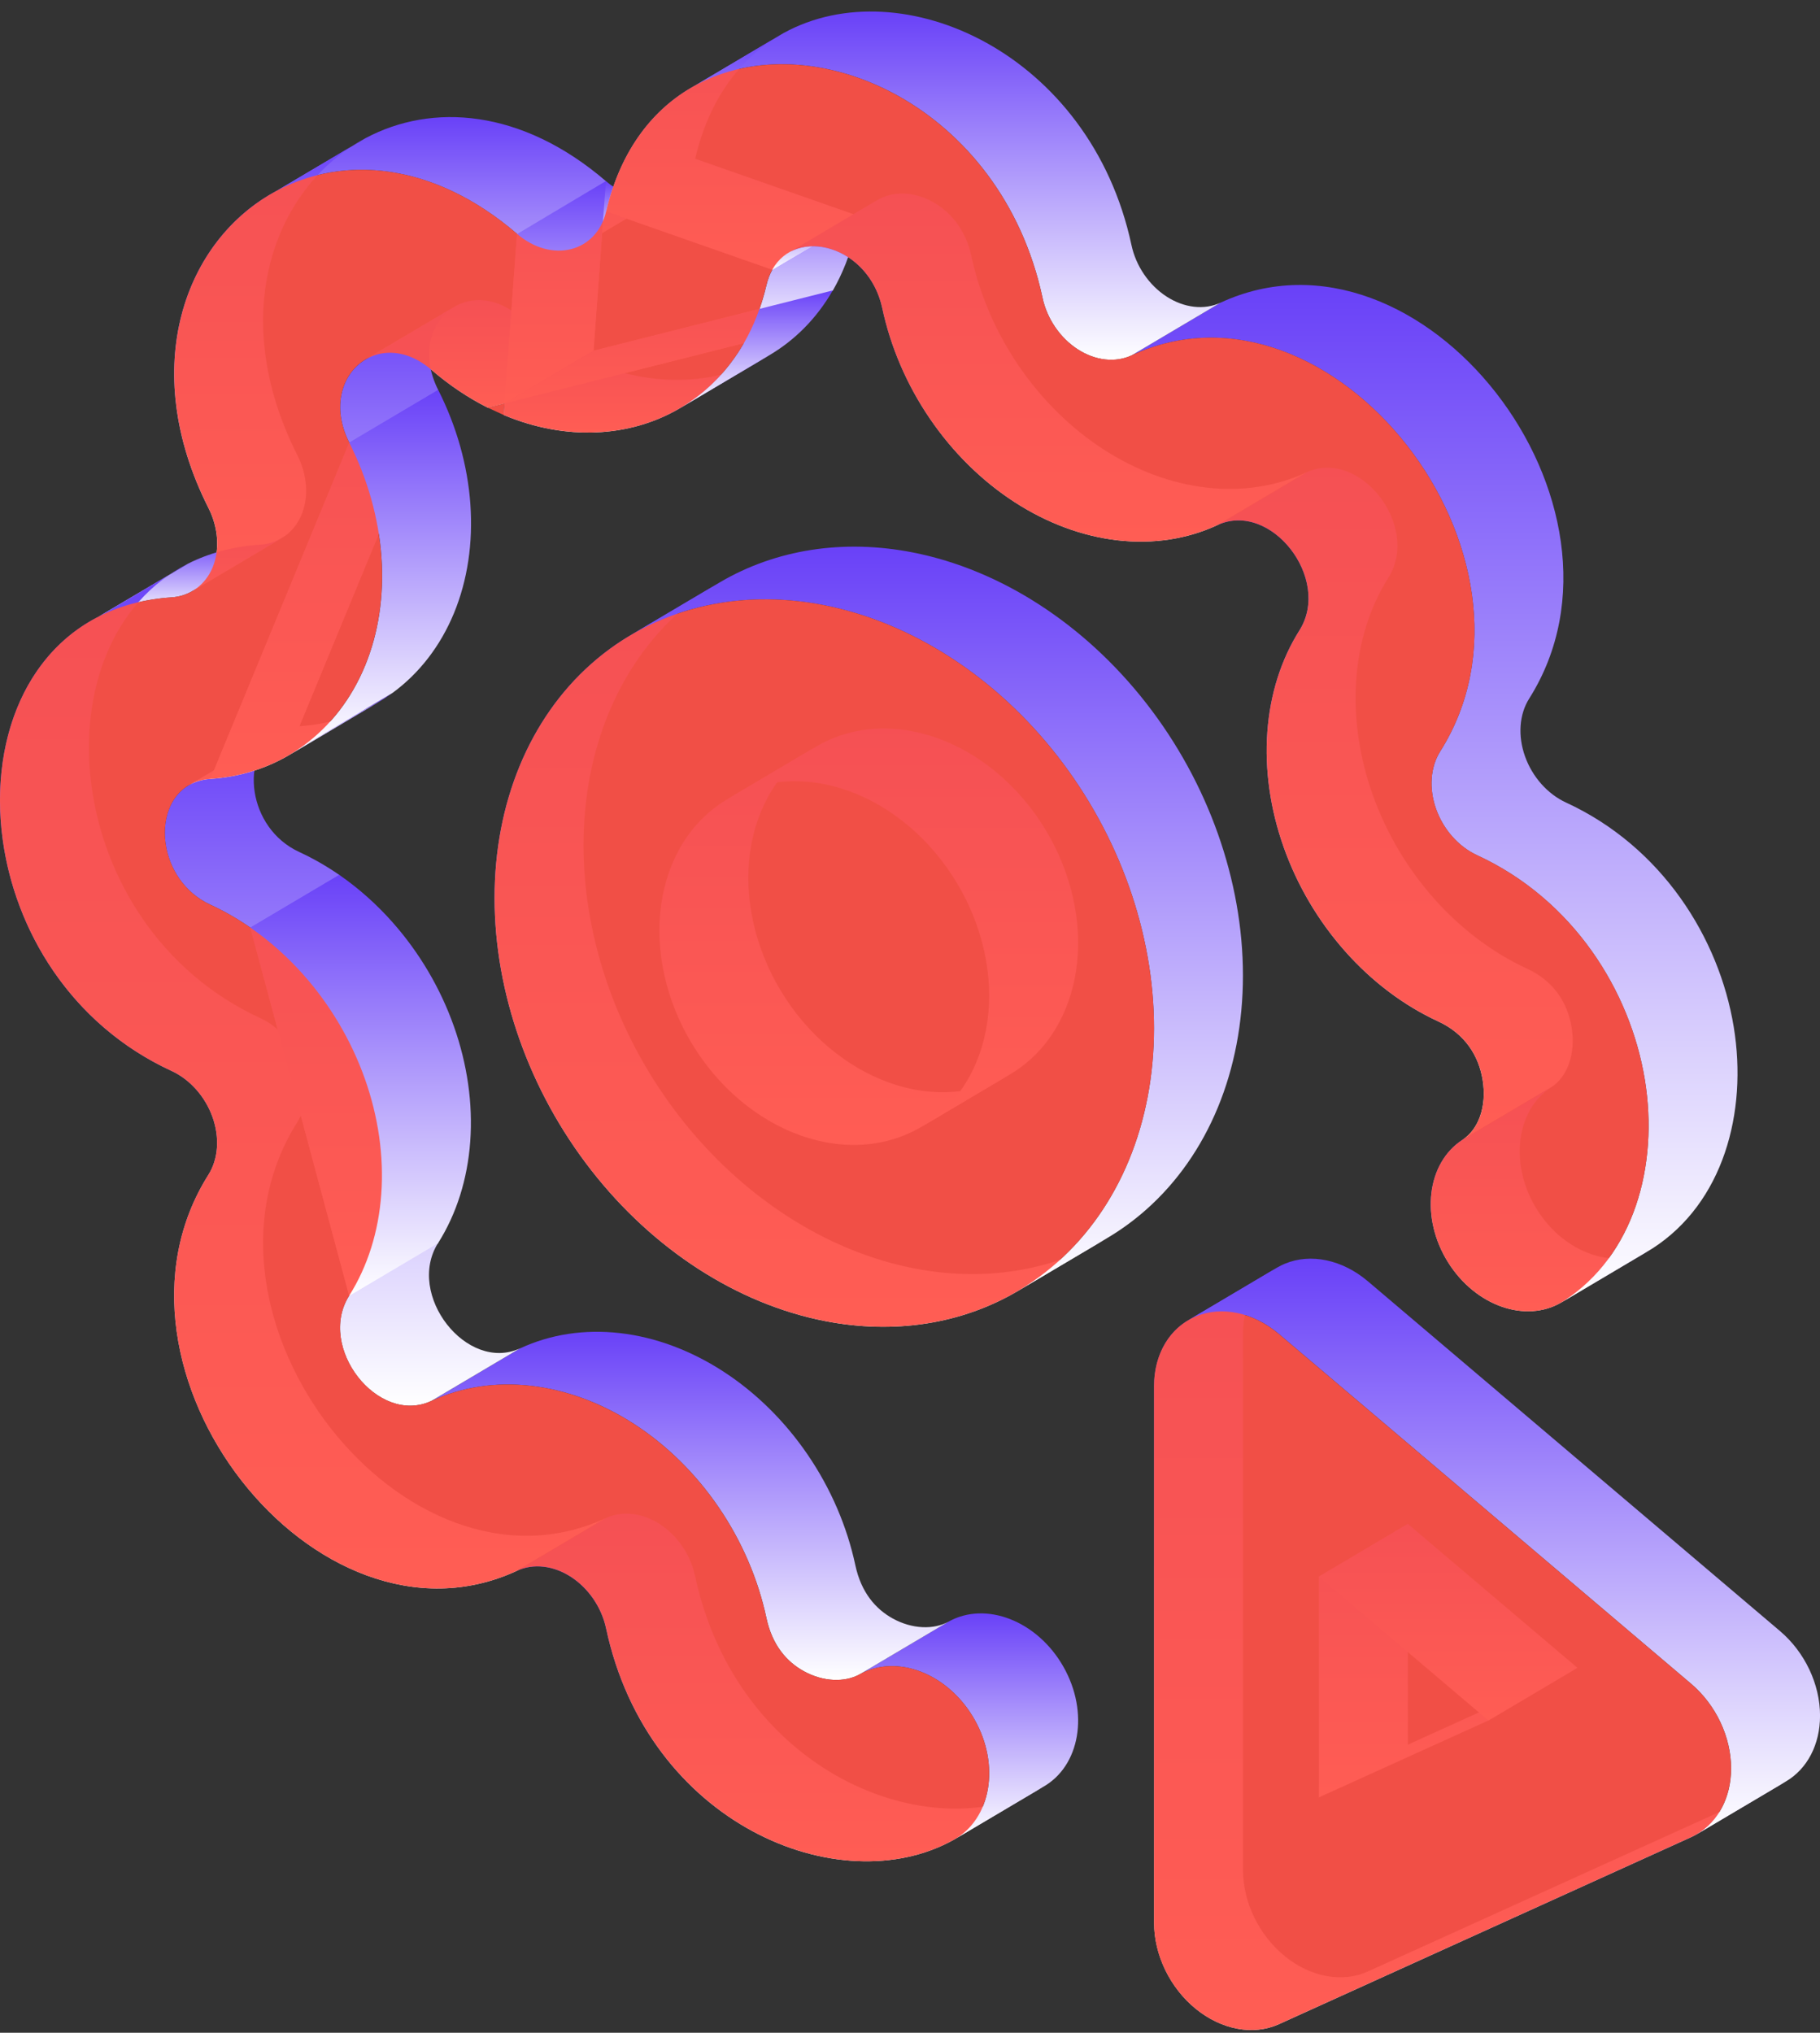 <?xml version="1.0" encoding="UTF-8"?> <svg xmlns="http://www.w3.org/2000/svg" width="120" height="134" viewBox="0 0 120 134" fill="none"><rect x="0" y="0" width="120" height="134" fill="#333333" stroke="none"/><path fill-rule="evenodd" clip-rule="evenodd" d="M24.062 23.716C25.241 22.996 26.891 23.048 28.442 24.38C29.642 25.408 30.891 26.237 32.16 26.875L33.268 26.596L39.132 23.122L38.023 23.401C36.755 22.763 35.505 21.934 34.306 20.906C32.755 19.575 31.105 19.522 29.926 20.243L24.062 23.716Z" fill="url(#paint0_linear_132_616)"></path><path fill-rule="evenodd" clip-rule="evenodd" d="M33.27 26.596L34.092 15.418C28.524 10.642 22.62 10.247 18.242 12.579L24.106 9.105C28.483 6.773 34.388 7.168 39.955 11.944L39.133 23.123L33.27 26.596Z" fill="url(#paint1_linear_132_616)"></path><path fill-rule="evenodd" clip-rule="evenodd" d="M18.24 12.579C12.195 15.8 9.061 24.22 13.743 33.484C14.065 34.121 14.259 34.81 14.307 35.49C14.355 36.17 14.257 36.823 14.019 37.397C13.782 37.972 13.413 38.45 12.943 38.794L18.806 35.321C19.277 34.977 19.646 34.498 19.883 33.924C20.12 33.349 20.219 32.696 20.171 32.016C20.123 31.337 19.929 30.648 19.606 30.01C14.924 20.746 18.059 12.326 24.104 9.105L18.24 12.579Z" fill="url(#paint2_linear_132_616)"></path><path fill-rule="evenodd" clip-rule="evenodd" d="M12.944 38.794C12.868 38.849 12.791 38.9 12.711 38.948L18.575 35.474C18.654 35.427 18.732 35.375 18.807 35.32L12.944 38.794Z" fill="url(#paint3_linear_132_616)"></path><path fill-rule="evenodd" clip-rule="evenodd" d="M12.709 38.948C12.29 39.198 11.815 39.345 11.309 39.378C9.499 39.497 7.907 39.937 6.531 40.631L12.395 37.157C13.771 36.463 15.363 36.023 17.173 35.904C17.679 35.871 18.154 35.725 18.572 35.475L12.709 38.948Z" fill="url(#paint4_linear_132_616)"></path><path fill-rule="evenodd" clip-rule="evenodd" d="M6.535 40.63C-3.552 45.72 -1.962 64.478 11.308 70.595C11.91 70.872 12.468 71.293 12.938 71.823C13.409 72.353 13.777 72.977 14.014 73.644C14.251 74.312 14.349 75.003 14.302 75.664C14.254 76.324 14.061 76.934 13.739 77.444C5.668 90.236 20.838 109.687 34.09 103.544L39.953 100.07C26.701 106.214 11.532 86.762 19.603 73.971C19.925 73.461 20.117 72.851 20.165 72.19C20.213 71.53 20.114 70.838 19.878 70.171C19.641 69.503 19.272 68.879 18.802 68.349C18.332 67.819 17.773 67.398 17.172 67.121C3.902 61.005 2.311 42.246 12.398 37.156L6.535 40.63Z" fill="url(#paint5_linear_132_616)"></path><path fill-rule="evenodd" clip-rule="evenodd" d="M34.086 103.545C34.615 103.3 35.214 103.208 35.832 103.278C36.45 103.348 37.07 103.577 37.642 103.947C38.215 104.318 38.723 104.818 39.126 105.408C39.529 105.999 39.815 106.662 39.961 107.344C42.715 120.235 55.341 125.47 62.88 121.283L68.744 117.809C61.205 121.997 48.578 116.761 45.824 103.871C45.678 103.189 45.392 102.525 44.989 101.935C44.587 101.345 44.078 100.844 43.506 100.474C42.934 100.103 42.313 99.874 41.696 99.804C41.078 99.734 40.479 99.826 39.95 100.072L34.086 103.545Z" fill="url(#paint6_linear_132_616)"></path><path fill-rule="evenodd" clip-rule="evenodd" d="M62.883 121.282L68.746 117.809L62.883 121.282Z" fill="url(#paint7_linear_132_616)"></path><path fill-rule="evenodd" clip-rule="evenodd" d="M62.885 121.282C65.351 119.912 65.963 116.358 64.251 113.345C62.54 110.331 59.154 108.998 56.688 110.368L62.551 106.894C65.017 105.524 68.404 106.857 70.115 109.871C71.826 112.885 71.215 116.438 68.749 117.808L62.885 121.282Z" fill="url(#paint8_linear_132_616)"></path><path fill-rule="evenodd" clip-rule="evenodd" d="M56.69 110.367C55.699 110.918 54.275 110.869 53.001 110.167C51.876 109.547 50.918 108.459 50.532 106.654C49.983 104.087 48.907 101.59 47.391 99.369C45.876 97.148 43.963 95.264 41.81 93.871C39.656 92.477 37.323 91.614 34.999 91.351C32.675 91.087 30.427 91.431 28.438 92.354L34.301 88.88C36.291 87.957 38.539 87.614 40.862 87.877C43.186 88.14 45.52 89.004 47.673 90.397C49.827 91.79 51.739 93.674 53.255 95.895C54.77 98.116 55.847 100.613 56.396 103.18C56.782 104.985 57.74 106.073 58.864 106.693C60.138 107.395 61.562 107.444 62.554 106.894L56.69 110.367Z" fill="url(#paint9_linear_132_616)"></path><path fill-rule="evenodd" clip-rule="evenodd" d="M28.431 92.354C24.911 93.984 20.875 88.814 23.02 85.412L16.503 61.146C15.659 60.563 14.777 60.057 13.871 59.639C10.426 58.052 9.945 53.257 12.424 51.776L18.288 48.303C15.809 49.783 16.29 54.579 19.734 56.166C20.641 56.584 21.522 57.089 22.367 57.672L28.884 81.939C26.739 85.341 30.775 90.51 34.295 88.881L28.431 92.354Z" fill="url(#paint10_linear_132_616)"></path><path fill-rule="evenodd" clip-rule="evenodd" d="M12.43 51.778C12.833 51.537 13.316 51.384 13.876 51.347L19.74 47.873C19.179 47.91 18.697 48.063 18.293 48.304L12.43 51.778Z" fill="url(#paint11_linear_132_616)"></path><path fill-rule="evenodd" clip-rule="evenodd" d="M13.875 51.347L23.028 29.179C21.828 26.803 22.565 24.635 24.065 23.718L29.929 20.244C28.429 21.161 27.692 23.329 28.892 25.705L19.739 47.873L13.875 51.347Z" fill="url(#paint12_linear_132_616)"></path><path fill-rule="evenodd" clip-rule="evenodd" d="M16.508 61.148L23.025 85.414L28.889 81.94L22.372 57.674L16.508 61.148Z" fill="url(#paint13_linear_132_616)"></path><path fill-rule="evenodd" clip-rule="evenodd" d="M23.025 85.414C24.236 83.494 24.962 81.2 25.141 78.716C25.321 76.231 24.95 73.627 24.059 71.116C23.168 68.605 21.782 66.257 20.012 64.263C18.952 63.069 17.771 62.02 16.508 61.148L22.372 57.674C23.635 58.547 24.816 59.595 25.876 60.79C27.645 62.784 29.032 65.131 29.923 67.643C30.814 70.154 31.185 72.757 31.005 75.242C30.825 77.726 30.1 80.021 28.889 81.94L23.025 85.414Z" fill="url(#paint14_linear_132_616)"></path><path fill-rule="evenodd" clip-rule="evenodd" d="M23.028 29.179L13.875 51.346C15.732 51.225 17.481 50.697 19.026 49.797L24.89 46.324C23.345 47.224 21.596 47.751 19.739 47.873L28.892 25.705L23.028 29.179Z" fill="url(#paint15_linear_132_616)"></path><path fill-rule="evenodd" clip-rule="evenodd" d="M19.023 49.797C19.363 49.6 19.692 49.384 20.011 49.151L25.875 45.678C25.556 45.911 25.226 46.126 24.887 46.324L19.023 49.797Z" fill="url(#paint16_linear_132_616)"></path><path fill-rule="evenodd" clip-rule="evenodd" d="M20.016 49.151C21.787 47.857 23.175 46.056 24.067 43.895C24.959 41.735 25.33 39.276 25.15 36.718C24.97 34.162 24.243 31.577 23.03 29.179L28.894 25.705C30.107 28.104 30.834 30.688 31.014 33.245C31.194 35.802 30.823 38.261 29.931 40.422C29.038 42.582 27.65 44.383 25.879 45.678L20.016 49.151Z" fill="url(#paint17_linear_132_616)"></path><path fill-rule="evenodd" clip-rule="evenodd" d="M39.968 13.942C39.741 14.91 39.213 15.627 38.523 16.056L44.387 12.582C45.077 12.153 45.604 11.436 45.832 10.469L39.968 13.942Z" fill="url(#paint18_linear_132_616)"></path><path fill-rule="evenodd" clip-rule="evenodd" d="M38.523 16.055C37.297 16.819 35.561 16.674 34.094 15.417L39.958 11.943C41.425 13.201 43.161 13.345 44.386 12.582L38.523 16.055Z" fill="url(#paint19_linear_132_616)"></path><path fill-rule="evenodd" clip-rule="evenodd" d="M34.088 15.417L33.266 26.596L49.045 22.619L54.908 19.145L39.129 23.122L39.951 11.943L34.088 15.417Z" fill="url(#paint20_linear_132_616)"></path><path fill-rule="evenodd" clip-rule="evenodd" d="M49.052 22.619C49.696 21.498 50.2 20.227 50.532 18.812C50.623 18.422 50.756 18.078 50.923 17.779L39.969 13.942L45.833 10.469L56.787 14.306C56.62 14.604 56.487 14.948 56.395 15.338C56.064 16.753 55.56 18.025 54.916 19.146L49.052 22.619Z" fill="url(#paint21_linear_132_616)"></path><path fill-rule="evenodd" clip-rule="evenodd" d="M33.267 26.597L33.211 27.36C37.318 29.077 41.535 28.84 44.83 26.911L50.694 23.438C47.399 25.366 43.182 25.604 39.075 23.887L39.131 23.123L33.267 26.597Z" fill="url(#paint22_linear_132_616)"></path><path fill-rule="evenodd" clip-rule="evenodd" d="M44.828 26.91C46.526 25.917 47.978 24.474 49.045 22.618L33.266 26.596L39.129 23.122L54.908 19.145C53.842 21 52.389 22.443 50.692 23.437L44.828 26.91Z" fill="url(#paint23_linear_132_616)"></path><path fill-rule="evenodd" clip-rule="evenodd" d="M80.266 34.615C83.785 32.986 87.821 38.155 85.675 41.557C84.463 43.477 83.739 45.772 83.559 48.256C83.379 50.741 83.75 53.344 84.641 55.856C85.532 58.367 86.918 60.715 88.688 62.709C90.456 64.703 92.558 66.286 94.822 67.33C96.602 68.15 97.497 69.606 97.756 71.186C98.045 72.951 97.473 74.458 96.43 75.132L102.294 71.659C103.336 70.984 103.909 69.478 103.62 67.713C103.361 66.132 102.466 64.676 100.685 63.856C98.422 62.812 96.32 61.229 94.551 59.235C92.782 57.241 91.396 54.893 90.505 52.382C89.613 49.871 89.243 47.267 89.422 44.783C89.602 42.298 90.327 40.003 91.539 38.084C93.685 34.682 89.649 29.512 86.129 31.142L80.266 34.615Z" fill="url(#paint24_linear_132_616)"></path><path fill-rule="evenodd" clip-rule="evenodd" d="M96.433 75.132C94.064 76.665 93.639 80.286 95.482 83.22C97.289 86.096 100.605 87.245 102.966 85.847L108.83 82.373C106.468 83.771 103.153 82.622 101.346 79.747C99.502 76.812 99.928 73.191 102.297 71.658L96.433 75.132Z" fill="url(#paint25_linear_132_616)"></path><path fill-rule="evenodd" clip-rule="evenodd" d="M102.969 85.848C103.017 85.819 103.065 85.79 103.112 85.759L108.976 82.285C108.928 82.316 108.881 82.345 108.832 82.374L102.969 85.848Z" fill="url(#paint26_linear_132_616)"></path><path fill-rule="evenodd" clip-rule="evenodd" d="M103.108 85.76C107.729 82.77 109.379 76.848 108.449 71.167C107.487 65.301 103.716 59.292 97.388 56.376C96.787 56.099 96.23 55.678 95.76 55.149C95.29 54.619 94.922 53.995 94.685 53.328C94.448 52.66 94.349 51.968 94.397 51.308C94.445 50.648 94.638 50.038 94.96 49.528C103.031 36.736 87.861 17.285 74.609 23.428L80.473 19.954C93.725 13.811 108.895 33.263 100.824 46.054C100.502 46.564 100.309 47.174 100.261 47.834C100.213 48.495 100.312 49.187 100.549 49.854C100.786 50.522 101.154 51.146 101.624 51.676C102.093 52.205 102.651 52.625 103.252 52.903C109.58 55.818 113.351 61.828 114.312 67.694C115.243 73.374 113.593 79.296 108.972 82.286L103.108 85.76Z" fill="url(#paint27_linear_132_616)"></path><path fill-rule="evenodd" clip-rule="evenodd" d="M74.612 23.427C74.083 23.672 73.484 23.765 72.866 23.695C72.248 23.625 71.628 23.395 71.056 23.025C70.484 22.654 69.975 22.154 69.573 21.564C69.17 20.973 68.883 20.31 68.738 19.628C66.03 6.984 53.58 1.375 45.805 5.651L51.668 2.177C59.443 -2.099 71.894 3.51 74.602 16.154C74.747 16.836 75.033 17.5 75.436 18.09C75.839 18.68 76.347 19.181 76.919 19.551C77.492 19.921 78.112 20.151 78.73 20.221C79.348 20.291 79.947 20.199 80.476 19.953L74.612 23.427Z" fill="url(#paint28_linear_132_616)"></path><path fill-rule="evenodd" clip-rule="evenodd" d="M45.807 5.651C43.075 7.154 40.921 9.876 39.969 13.942L50.923 17.779L56.787 14.306L45.833 10.469C46.784 6.402 48.939 3.68 51.67 2.178L45.807 5.651Z" fill="url(#paint29_linear_132_616)"></path><path fill-rule="evenodd" clip-rule="evenodd" d="M50.922 17.778C51.179 17.317 51.518 16.964 51.908 16.712L57.771 13.238C57.381 13.49 57.043 13.844 56.786 14.305L50.922 17.778Z" fill="url(#paint30_linear_132_616)"></path><path fill-rule="evenodd" clip-rule="evenodd" d="M51.906 16.712C53.954 15.389 57.432 16.865 58.173 20.318C58.722 22.884 59.798 25.381 61.314 27.601C62.829 29.822 64.742 31.706 66.895 33.099C69.048 34.492 71.382 35.356 73.706 35.619C76.03 35.883 78.279 35.539 80.269 34.615L86.133 31.141C84.143 32.065 81.894 32.409 79.57 32.146C77.246 31.882 74.912 31.019 72.758 29.625C70.605 28.232 68.693 26.348 67.177 24.128C65.662 21.907 64.586 19.411 64.037 16.845C63.296 13.392 59.818 11.915 57.77 13.238L51.906 16.712Z" fill="url(#paint31_linear_132_616)"></path><path fill-rule="evenodd" clip-rule="evenodd" d="M41.588 41.868C40.666 42.411 39.792 43.046 38.977 43.77C34.9 47.389 32.609 52.937 32.609 59.193C32.609 65.449 34.9 71.902 38.977 77.131C43.054 82.36 48.584 85.937 54.35 87.076C58.962 87.986 63.424 87.277 67.112 85.104L72.975 81.63C69.288 83.803 64.826 84.513 60.214 83.602C54.448 82.463 48.918 78.886 44.841 73.657C40.764 68.428 38.473 61.976 38.473 55.719C38.473 49.463 40.764 43.915 44.841 40.296C45.656 39.573 46.53 38.938 47.452 38.395L41.588 41.868Z" fill="url(#paint32_linear_132_616)"></path><path fill-rule="evenodd" clip-rule="evenodd" d="M67.11 85.104C68.032 84.561 68.905 83.926 69.721 83.202C73.798 79.583 76.088 74.035 76.088 67.779C76.088 61.523 73.798 55.07 69.721 49.841C65.644 44.612 60.114 41.035 54.348 39.896C49.735 38.986 45.274 39.695 41.586 41.868L47.45 38.395C51.137 36.221 55.599 35.512 60.212 36.423C65.978 37.561 71.507 41.139 75.584 46.367C79.661 51.596 81.952 58.049 81.952 64.305C81.952 70.562 79.661 76.11 75.584 79.728C74.769 80.452 73.895 81.087 72.974 81.63L67.11 85.104Z" fill="url(#paint33_linear_132_616)"></path><path fill-rule="evenodd" clip-rule="evenodd" d="M47.966 52.677C47.505 52.948 47.068 53.266 46.66 53.628C44.622 55.437 43.477 58.211 43.477 61.339C43.477 64.467 44.622 67.694 46.66 70.308C48.699 72.922 51.464 74.711 54.347 75.281C56.653 75.736 58.884 75.381 60.728 74.295L66.591 70.821C64.748 71.907 62.517 72.262 60.211 71.807C57.328 71.237 54.563 69.449 52.524 66.834C50.486 64.22 49.34 60.994 49.34 57.866C49.34 54.737 50.486 51.963 52.524 50.154C52.932 49.792 53.369 49.475 53.83 49.203L47.966 52.677Z" fill="url(#paint34_linear_132_616)"></path><path fill-rule="evenodd" clip-rule="evenodd" d="M60.731 74.295C61.192 74.023 61.628 73.706 62.036 73.344C64.075 71.534 65.22 68.76 65.22 65.632C65.22 62.504 64.075 59.278 62.036 56.663C59.998 54.049 57.233 52.26 54.35 51.691C52.043 51.235 49.813 51.59 47.969 52.677L53.833 49.203C55.676 48.117 57.907 47.762 60.213 48.217C63.096 48.786 65.861 50.575 67.9 53.19C69.938 55.804 71.084 59.03 71.084 62.158C71.084 65.287 69.938 68.061 67.9 69.87C67.492 70.232 67.055 70.549 66.594 70.821L60.731 74.295Z" fill="url(#paint35_linear_132_616)"></path><path fill-rule="evenodd" clip-rule="evenodd" d="M78.36 87.024C76.947 87.845 76.094 89.456 76.094 91.368V126.753C76.094 128.878 77.147 131.046 78.851 132.429C80.555 133.812 82.647 134.197 84.325 133.435L111.501 121.109C111.632 121.05 111.759 120.984 111.881 120.912L117.745 117.439C117.622 117.51 117.496 117.576 117.365 117.635L90.189 129.961C88.51 130.723 86.419 130.339 84.715 128.955C83.011 127.572 81.957 125.404 81.957 123.279V87.894C81.957 85.983 82.811 84.372 84.223 83.551L78.36 87.024Z" fill="url(#paint36_linear_132_616)"></path><path fill-rule="evenodd" clip-rule="evenodd" d="M111.881 120.912C113.292 120.088 114.139 118.478 114.139 116.573C114.139 114.501 113.138 112.383 111.501 110.994L84.325 87.936C82.646 86.511 80.555 86.07 78.851 86.78C78.68 86.851 78.516 86.932 78.359 87.024L84.223 83.55C84.38 83.459 84.544 83.377 84.714 83.306C86.419 82.596 88.51 83.038 90.189 84.462L117.364 107.521C119.001 108.91 120.003 111.027 120.003 113.099C120.003 115.005 119.155 116.614 117.745 117.438L111.881 120.912Z" fill="url(#paint37_linear_132_616)"></path><path fill-rule="evenodd" clip-rule="evenodd" d="M86.961 103.931V118.483L98.137 113.414L104.001 109.94L92.825 115.009V100.457L86.961 103.931Z" fill="url(#paint38_linear_132_616)"></path><path fill-rule="evenodd" clip-rule="evenodd" d="M98.137 113.414L86.961 103.931L92.825 100.457L104.001 109.94L98.137 113.414Z" fill="url(#paint39_linear_132_616)"></path><g data-figma-bg-blur-radius="40"><path d="M23.027 29.177C20.884 24.934 24.918 21.354 28.444 24.379C29.643 25.407 30.892 26.236 32.161 26.875L33.27 26.595L34.092 15.416C20.835 4.045 5.672 17.51 13.745 33.483C14.067 34.12 14.261 34.809 14.309 35.489C14.357 36.168 14.258 36.822 14.021 37.396C13.784 37.97 13.415 38.449 12.944 38.793C12.474 39.137 11.915 39.337 11.312 39.377C-3.769 40.368 -3.771 63.644 11.308 70.594C11.91 70.871 12.468 71.293 12.938 71.822C13.409 72.352 13.777 72.976 14.014 73.644C14.251 74.311 14.349 75.003 14.302 75.663C14.254 76.324 14.061 76.934 13.739 77.444C5.668 90.235 20.838 109.687 34.09 103.544C34.619 103.298 35.218 103.206 35.836 103.276C36.453 103.346 37.074 103.575 37.646 103.946C38.218 104.316 38.727 104.817 39.129 105.407C39.532 105.997 39.818 106.661 39.964 107.343C42.718 120.234 55.345 125.469 62.884 121.282C65.35 119.911 65.962 116.358 64.251 113.344C62.539 110.33 59.153 108.997 56.687 110.367C55.695 110.918 54.271 110.869 52.998 110.167C51.873 109.547 50.914 108.459 50.529 106.654C49.98 104.087 48.904 101.59 47.388 99.369C45.872 97.148 43.96 95.264 41.807 93.871C39.653 92.477 37.319 91.614 34.995 91.351C32.672 91.087 30.424 91.431 28.434 92.354C24.914 93.984 20.878 88.814 23.023 85.412L16.506 61.146C15.662 60.562 14.78 60.057 13.874 59.639C9.869 57.794 9.87 51.61 13.874 51.345L23.027 29.177ZM24.057 71.114C23.166 68.603 21.78 66.256 20.011 64.262C18.95 63.067 17.769 62.019 16.506 61.146L23.023 85.412C24.235 83.493 24.96 81.198 25.139 78.714C25.319 76.229 24.948 73.626 24.057 71.114ZM25.147 36.717C24.967 34.16 24.24 31.576 23.027 29.177L13.874 51.345C16.139 51.196 18.242 50.445 20.012 49.15C21.783 47.855 23.172 46.054 24.064 43.894C24.956 41.733 25.327 39.274 25.147 36.717ZM50.528 18.81C50.62 18.42 50.752 18.076 50.919 17.778L39.965 13.941C39.333 16.628 36.384 17.381 34.092 15.416L33.27 26.595L49.049 22.618C49.693 21.497 50.197 20.225 50.528 18.81ZM33.27 26.595L33.213 27.359C39.437 29.96 45.911 28.076 49.049 22.618L33.27 26.595ZM58.172 20.318C58.721 22.884 59.797 25.38 61.313 27.601C62.828 29.822 64.741 31.706 66.894 33.099C69.047 34.492 71.381 35.356 73.705 35.619C76.029 35.883 78.278 35.538 80.268 34.615C83.788 32.985 87.823 38.155 85.678 41.557C84.466 43.476 83.741 45.771 83.561 48.256C83.381 50.74 83.752 53.344 84.644 55.855C85.534 58.366 86.921 60.714 88.69 62.708C90.459 64.702 92.561 66.285 94.824 67.329C96.605 68.149 97.5 69.606 97.759 71.186C98.048 72.951 97.475 74.457 96.433 75.132C94.064 76.664 93.638 80.286 95.482 83.22C97.326 86.154 100.741 87.291 103.109 85.758C107.731 82.768 109.381 76.846 108.45 71.165C107.489 65.299 103.718 59.29 97.39 56.374C96.789 56.097 96.231 55.676 95.762 55.147C95.292 54.617 94.924 53.993 94.687 53.326C94.45 52.658 94.351 51.966 94.399 51.306C94.447 50.646 94.64 50.036 94.962 49.526C103.033 36.734 87.863 17.283 74.611 23.426C74.082 23.671 73.483 23.764 72.865 23.694C72.247 23.624 71.627 23.394 71.054 23.024C70.482 22.654 69.974 22.153 69.571 21.562C69.168 20.972 68.882 20.309 68.736 19.627C65.078 2.54 43.626 -1.698 39.965 13.941L50.919 17.778C52.529 14.898 57.29 16.207 58.172 20.318ZM54.35 39.895C48.584 38.757 43.054 40.15 38.977 43.769C34.9 47.388 32.61 52.935 32.61 59.192C32.61 65.448 34.9 71.901 38.977 77.129C43.054 82.359 48.584 85.936 54.35 87.074C60.116 88.213 65.646 86.82 69.723 83.201C73.8 79.582 76.09 74.034 76.09 67.778C76.09 61.521 73.8 55.069 69.723 49.84C65.646 44.611 60.116 41.034 54.35 39.895ZM54.35 51.69C51.467 51.121 48.702 51.817 46.664 53.627C44.625 55.436 43.48 58.21 43.48 61.338C43.48 64.466 44.625 67.693 46.664 70.307C48.702 72.922 51.467 74.71 54.35 75.279C57.233 75.849 59.998 75.152 62.037 73.343C64.075 71.533 65.22 68.759 65.22 65.631C65.22 62.503 64.075 59.277 62.037 56.662C59.998 54.048 57.233 52.259 54.35 51.69ZM84.322 87.936C82.643 86.511 80.552 86.07 78.848 86.78C77.144 87.49 76.09 89.243 76.09 91.367V126.752C76.09 128.877 77.144 131.045 78.848 132.428C80.552 133.812 82.643 134.196 84.322 133.434L111.498 121.108C113.135 120.366 114.136 118.644 114.136 116.573C114.136 114.501 113.135 112.383 111.498 110.994L84.322 87.936ZM86.961 103.93V118.482L98.137 113.413L86.961 103.93Z" fill="#FF5248" fill-opacity="0.93"></path><path d="M33.27 26.595L32.161 26.875L33.213 27.359L33.27 26.595Z" fill="#FF5248" fill-opacity="0.93"></path></g><defs><clipPath id="bgblur_0_132_616_clip_path" transform="translate(40 35.768)"><path d="M23.027 29.177C20.884 24.934 24.918 21.354 28.444 24.379C29.643 25.407 30.892 26.236 32.161 26.875L33.27 26.595L34.092 15.416C20.835 4.045 5.672 17.51 13.745 33.483C14.067 34.12 14.261 34.809 14.309 35.489C14.357 36.168 14.258 36.822 14.021 37.396C13.784 37.97 13.415 38.449 12.944 38.793C12.474 39.137 11.915 39.337 11.312 39.377C-3.769 40.368 -3.771 63.644 11.308 70.594C11.91 70.871 12.468 71.293 12.938 71.822C13.409 72.352 13.777 72.976 14.014 73.644C14.251 74.311 14.349 75.003 14.302 75.663C14.254 76.324 14.061 76.934 13.739 77.444C5.668 90.235 20.838 109.687 34.09 103.544C34.619 103.298 35.218 103.206 35.836 103.276C36.453 103.346 37.074 103.575 37.646 103.946C38.218 104.316 38.727 104.817 39.129 105.407C39.532 105.997 39.818 106.661 39.964 107.343C42.718 120.234 55.345 125.469 62.884 121.282C65.35 119.911 65.962 116.358 64.251 113.344C62.539 110.33 59.153 108.997 56.687 110.367C55.695 110.918 54.271 110.869 52.998 110.167C51.873 109.547 50.914 108.459 50.529 106.654C49.98 104.087 48.904 101.59 47.388 99.369C45.872 97.148 43.96 95.264 41.807 93.871C39.653 92.477 37.319 91.614 34.995 91.351C32.672 91.087 30.424 91.431 28.434 92.354C24.914 93.984 20.878 88.814 23.023 85.412L16.506 61.146C15.662 60.562 14.78 60.057 13.874 59.639C9.869 57.794 9.87 51.61 13.874 51.345L23.027 29.177ZM24.057 71.114C23.166 68.603 21.78 66.256 20.011 64.262C18.95 63.067 17.769 62.019 16.506 61.146L23.023 85.412C24.235 83.493 24.96 81.198 25.139 78.714C25.319 76.229 24.948 73.626 24.057 71.114ZM25.147 36.717C24.967 34.16 24.24 31.576 23.027 29.177L13.874 51.345C16.139 51.196 18.242 50.445 20.012 49.15C21.783 47.855 23.172 46.054 24.064 43.894C24.956 41.733 25.327 39.274 25.147 36.717ZM50.528 18.81C50.62 18.42 50.752 18.076 50.919 17.778L39.965 13.941C39.333 16.628 36.384 17.381 34.092 15.416L33.27 26.595L49.049 22.618C49.693 21.497 50.197 20.225 50.528 18.81ZM33.27 26.595L33.213 27.359C39.437 29.96 45.911 28.076 49.049 22.618L33.27 26.595ZM58.172 20.318C58.721 22.884 59.797 25.38 61.313 27.601C62.828 29.822 64.741 31.706 66.894 33.099C69.047 34.492 71.381 35.356 73.705 35.619C76.029 35.883 78.278 35.538 80.268 34.615C83.788 32.985 87.823 38.155 85.678 41.557C84.466 43.476 83.741 45.771 83.561 48.256C83.381 50.74 83.752 53.344 84.644 55.855C85.534 58.366 86.921 60.714 88.69 62.708C90.459 64.702 92.561 66.285 94.824 67.329C96.605 68.149 97.5 69.606 97.759 71.186C98.048 72.951 97.475 74.457 96.433 75.132C94.064 76.664 93.638 80.286 95.482 83.22C97.326 86.154 100.741 87.291 103.109 85.758C107.731 82.768 109.381 76.846 108.45 71.165C107.489 65.299 103.718 59.29 97.39 56.374C96.789 56.097 96.231 55.676 95.762 55.147C95.292 54.617 94.924 53.993 94.687 53.326C94.45 52.658 94.351 51.966 94.399 51.306C94.447 50.646 94.64 50.036 94.962 49.526C103.033 36.734 87.863 17.283 74.611 23.426C74.082 23.671 73.483 23.764 72.865 23.694C72.247 23.624 71.627 23.394 71.054 23.024C70.482 22.654 69.974 22.153 69.571 21.562C69.168 20.972 68.882 20.309 68.736 19.627C65.078 2.54 43.626 -1.698 39.965 13.941L50.919 17.778C52.529 14.898 57.29 16.207 58.172 20.318ZM54.35 39.895C48.584 38.757 43.054 40.15 38.977 43.769C34.9 47.388 32.61 52.935 32.61 59.192C32.61 65.448 34.9 71.901 38.977 77.129C43.054 82.359 48.584 85.936 54.35 87.074C60.116 88.213 65.646 86.82 69.723 83.201C73.8 79.582 76.09 74.034 76.09 67.778C76.09 61.521 73.8 55.069 69.723 49.84C65.646 44.611 60.116 41.034 54.35 39.895ZM54.35 51.69C51.467 51.121 48.702 51.817 46.664 53.627C44.625 55.436 43.48 58.21 43.48 61.338C43.48 64.466 44.625 67.693 46.664 70.307C48.702 72.922 51.467 74.71 54.35 75.279C57.233 75.849 59.998 75.152 62.037 73.343C64.075 71.533 65.22 68.759 65.22 65.631C65.22 62.503 64.075 59.277 62.037 56.662C59.998 54.048 57.233 52.259 54.35 51.69ZM84.322 87.936C82.643 86.511 80.552 86.07 78.848 86.78C77.144 87.49 76.09 89.243 76.09 91.367V126.752C76.09 128.877 77.144 131.045 78.848 132.428C80.552 133.812 82.643 134.196 84.322 133.434L111.498 121.108C113.135 120.366 114.136 118.644 114.136 116.573C114.136 114.501 113.135 112.383 111.498 110.994L84.322 87.936ZM86.961 103.93V118.482L98.137 113.413L86.961 103.93Z"></path><path d="M33.27 26.595L32.161 26.875L33.213 27.359L33.27 26.595Z"></path></clipPath><linearGradient id="paint0_linear_132_616" x1="31.597" y1="19.781" x2="31.597" y2="26.875" gradientUnits="userSpaceOnUse"><stop stop-color="#6941F8"></stop><stop offset="1" stop-color="white"></stop></linearGradient><linearGradient id="paint1_linear_132_616" x1="29.099" y1="7.719" x2="29.099" y2="26.596" gradientUnits="userSpaceOnUse"><stop stop-color="#6941F8"></stop><stop offset="1" stop-color="white"></stop></linearGradient><linearGradient id="paint2_linear_132_616" x1="17.794" y1="9.105" x2="17.794" y2="38.794" gradientUnits="userSpaceOnUse"><stop stop-color="#6941F8"></stop><stop offset="1" stop-color="white"></stop></linearGradient><linearGradient id="paint3_linear_132_616" x1="15.759" y1="35.32" x2="15.759" y2="38.948" gradientUnits="userSpaceOnUse"><stop stop-color="#6941F8"></stop><stop offset="1" stop-color="white"></stop></linearGradient><linearGradient id="paint4_linear_132_616" x1="12.552" y1="35.475" x2="12.552" y2="40.631" gradientUnits="userSpaceOnUse"><stop stop-color="#6941F8"></stop><stop offset="1" stop-color="white"></stop></linearGradient><linearGradient id="paint5_linear_132_616" x1="19.977" y1="37.156" x2="19.977" y2="104.713" gradientUnits="userSpaceOnUse"><stop stop-color="#6941F8"></stop><stop offset="1" stop-color="white"></stop></linearGradient><linearGradient id="paint6_linear_132_616" x1="51.415" y1="99.781" x2="51.415" y2="122.699" gradientUnits="userSpaceOnUse"><stop stop-color="#6941F8"></stop><stop offset="1" stop-color="white"></stop></linearGradient><linearGradient id="paint7_linear_132_616" x1="65.815" y1="117.809" x2="65.815" y2="121.282" gradientUnits="userSpaceOnUse"><stop stop-color="#6941F8"></stop><stop offset="1" stop-color="white"></stop></linearGradient><linearGradient id="paint8_linear_132_616" x1="63.886" y1="106.355" x2="63.886" y2="121.282" gradientUnits="userSpaceOnUse"><stop stop-color="#6941F8"></stop><stop offset="1" stop-color="white"></stop></linearGradient><linearGradient id="paint9_linear_132_616" x1="45.496" y1="87.791" x2="45.496" y2="110.741" gradientUnits="userSpaceOnUse"><stop stop-color="#6941F8"></stop><stop offset="1" stop-color="white"></stop></linearGradient><linearGradient id="paint10_linear_132_616" x1="22.581" y1="48.303" x2="22.581" y2="92.664" gradientUnits="userSpaceOnUse"><stop stop-color="#6941F8"></stop><stop offset="1" stop-color="white"></stop></linearGradient><linearGradient id="paint11_linear_132_616" x1="16.085" y1="47.873" x2="16.085" y2="51.778" gradientUnits="userSpaceOnUse"><stop stop-color="#6941F8"></stop><stop offset="1" stop-color="white"></stop></linearGradient><linearGradient id="paint12_linear_132_616" x1="21.902" y1="20.244" x2="21.902" y2="51.347" gradientUnits="userSpaceOnUse"><stop stop-color="#6941F8"></stop><stop offset="1" stop-color="white"></stop></linearGradient><linearGradient id="paint13_linear_132_616" x1="22.698" y1="57.674" x2="22.698" y2="85.414" gradientUnits="userSpaceOnUse"><stop stop-color="#6941F8"></stop><stop offset="1" stop-color="white"></stop></linearGradient><linearGradient id="paint14_linear_132_616" x1="23.779" y1="57.674" x2="23.779" y2="85.414" gradientUnits="userSpaceOnUse"><stop stop-color="#6941F8"></stop><stop offset="1" stop-color="white"></stop></linearGradient><linearGradient id="paint15_linear_132_616" x1="21.383" y1="25.705" x2="21.383" y2="51.346" gradientUnits="userSpaceOnUse"><stop stop-color="#6941F8"></stop><stop offset="1" stop-color="white"></stop></linearGradient><linearGradient id="paint16_linear_132_616" x1="22.449" y1="45.678" x2="22.449" y2="49.797" gradientUnits="userSpaceOnUse"><stop stop-color="#6941F8"></stop><stop offset="1" stop-color="white"></stop></linearGradient><linearGradient id="paint17_linear_132_616" x1="25.537" y1="25.705" x2="25.537" y2="49.151" gradientUnits="userSpaceOnUse"><stop stop-color="#6941F8"></stop><stop offset="1" stop-color="white"></stop></linearGradient><linearGradient id="paint18_linear_132_616" x1="42.178" y1="10.469" x2="42.178" y2="16.056" gradientUnits="userSpaceOnUse"><stop stop-color="#6941F8"></stop><stop offset="1" stop-color="white"></stop></linearGradient><linearGradient id="paint19_linear_132_616" x1="39.24" y1="11.943" x2="39.24" y2="16.523" gradientUnits="userSpaceOnUse"><stop stop-color="#6941F8"></stop><stop offset="1" stop-color="white"></stop></linearGradient><linearGradient id="paint20_linear_132_616" x1="44.087" y1="11.943" x2="44.087" y2="26.596" gradientUnits="userSpaceOnUse"><stop stop-color="#6941F8"></stop><stop offset="1" stop-color="white"></stop></linearGradient><linearGradient id="paint21_linear_132_616" x1="48.378" y1="10.469" x2="48.378" y2="22.619" gradientUnits="userSpaceOnUse"><stop stop-color="#6941F8"></stop><stop offset="1" stop-color="white"></stop></linearGradient><linearGradient id="paint22_linear_132_616" x1="41.952" y1="23.123" x2="41.952" y2="28.515" gradientUnits="userSpaceOnUse"><stop stop-color="#6941F8"></stop><stop offset="1" stop-color="white"></stop></linearGradient><linearGradient id="paint23_linear_132_616" x1="44.087" y1="19.145" x2="44.087" y2="26.91" gradientUnits="userSpaceOnUse"><stop stop-color="#6941F8"></stop><stop offset="1" stop-color="white"></stop></linearGradient><linearGradient id="paint24_linear_132_616" x1="91.98" y1="30.832" x2="91.98" y2="75.132" gradientUnits="userSpaceOnUse"><stop stop-color="#6941F8"></stop><stop offset="1" stop-color="white"></stop></linearGradient><linearGradient id="paint25_linear_132_616" x1="101.583" y1="71.658" x2="101.583" y2="86.441" gradientUnits="userSpaceOnUse"><stop stop-color="#6941F8"></stop><stop offset="1" stop-color="white"></stop></linearGradient><linearGradient id="paint26_linear_132_616" x1="105.972" y1="82.285" x2="105.972" y2="85.848" gradientUnits="userSpaceOnUse"><stop stop-color="#6941F8"></stop><stop offset="1" stop-color="white"></stop></linearGradient><linearGradient id="paint27_linear_132_616" x1="94.585" y1="18.785" x2="94.585" y2="85.76" gradientUnits="userSpaceOnUse"><stop stop-color="#6941F8"></stop><stop offset="1" stop-color="white"></stop></linearGradient><linearGradient id="paint28_linear_132_616" x1="63.14" y1="0.76" x2="63.14" y2="23.717" gradientUnits="userSpaceOnUse"><stop stop-color="#6941F8"></stop><stop offset="1" stop-color="white"></stop></linearGradient><linearGradient id="paint29_linear_132_616" x1="48.378" y1="2.178" x2="48.378" y2="17.779" gradientUnits="userSpaceOnUse"><stop stop-color="#6941F8"></stop><stop offset="1" stop-color="white"></stop></linearGradient><linearGradient id="paint30_linear_132_616" x1="54.347" y1="13.238" x2="54.347" y2="17.778" gradientUnits="userSpaceOnUse"><stop stop-color="#6941F8"></stop><stop offset="1" stop-color="white"></stop></linearGradient><linearGradient id="paint31_linear_132_616" x1="69.019" y1="12.758" x2="69.019" y2="35.705" gradientUnits="userSpaceOnUse"><stop stop-color="#6941F8"></stop><stop offset="1" stop-color="white"></stop></linearGradient><linearGradient id="paint32_linear_132_616" x1="52.792" y1="38.395" x2="52.792" y2="87.463" gradientUnits="userSpaceOnUse"><stop stop-color="#6941F8"></stop><stop offset="1" stop-color="white"></stop></linearGradient><linearGradient id="paint33_linear_132_616" x1="61.769" y1="36.035" x2="61.769" y2="85.104" gradientUnits="userSpaceOnUse"><stop stop-color="#6941F8"></stop><stop offset="1" stop-color="white"></stop></linearGradient><linearGradient id="paint34_linear_132_616" x1="55.034" y1="49.203" x2="55.034" y2="75.474" gradientUnits="userSpaceOnUse"><stop stop-color="#6941F8"></stop><stop offset="1" stop-color="white"></stop></linearGradient><linearGradient id="paint35_linear_132_616" x1="59.526" y1="48.023" x2="59.526" y2="74.295" gradientUnits="userSpaceOnUse"><stop stop-color="#6941F8"></stop><stop offset="1" stop-color="white"></stop></linearGradient><linearGradient id="paint36_linear_132_616" x1="96.919" y1="83.551" x2="96.919" y2="133.82" gradientUnits="userSpaceOnUse"><stop stop-color="#6941F8"></stop><stop offset="1" stop-color="white"></stop></linearGradient><linearGradient id="paint37_linear_132_616" x1="99.181" y1="82.973" x2="99.181" y2="120.912" gradientUnits="userSpaceOnUse"><stop stop-color="#6941F8"></stop><stop offset="1" stop-color="white"></stop></linearGradient><linearGradient id="paint38_linear_132_616" x1="95.481" y1="100.457" x2="95.481" y2="118.483" gradientUnits="userSpaceOnUse"><stop stop-color="#6941F8"></stop><stop offset="1" stop-color="white"></stop></linearGradient><linearGradient id="paint39_linear_132_616" x1="95.481" y1="100.457" x2="95.481" y2="113.414" gradientUnits="userSpaceOnUse"><stop stop-color="#6941F8"></stop><stop offset="1" stop-color="white"></stop></linearGradient></defs></svg> 
